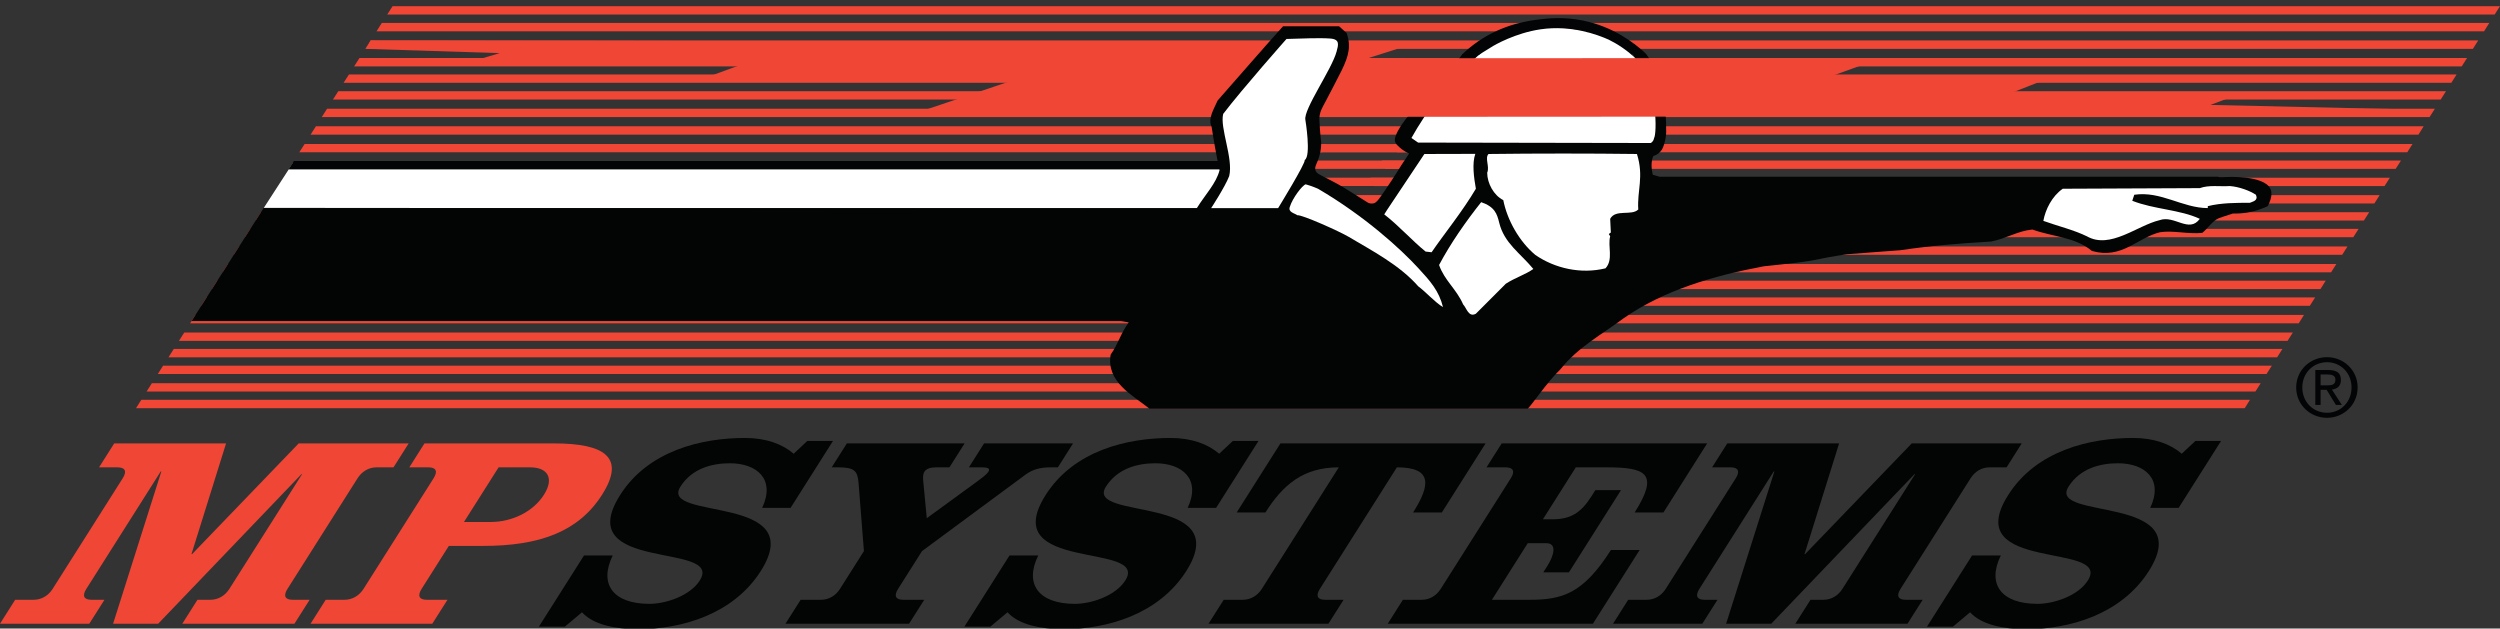 <?xml version="1.0" encoding="UTF-8" standalone="no"?>
<!DOCTYPE svg PUBLIC "-//W3C//DTD SVG 1.1//EN" "http://www.w3.org/Graphics/SVG/1.1/DTD/svg11.dtd">
<svg width="100%" height="100%" viewBox="0 0 712 179" version="1.1" xmlns="http://www.w3.org/2000/svg" xmlns:xlink="http://www.w3.org/1999/xlink" xml:space="preserve" xmlns:serif="http://www.serif.com/" style="fill-rule:evenodd;clip-rule:evenodd;stroke-linejoin:round;stroke-miterlimit:2;">
    <rect x="0" y="0" width="712" height="179" fill="#333333" stroke="none"/>
    <g transform="matrix(4.167,0,0,4.167,0,0)">
        <path d="M15.451,30.305L13.087,37.87L13.129,37.87L20.414,30.305L27.931,30.305L26.895,31.941L25.734,31.941C25.206,31.941 24.734,32.22 24.44,32.684L19.648,40.249C19.353,40.713 19.472,40.993 20,40.993L21.162,40.993L20.125,42.628L12.46,42.628L13.496,40.993L14.382,40.993C14.912,40.993 15.382,40.713 15.677,40.249L20.646,32.406L20.604,32.406L10.812,42.628L7.73,42.628L11.028,32.22L10.986,32.22L5.9,40.249C5.605,40.713 5.724,40.993 6.251,40.993L7.14,40.993L6.103,42.628L0,42.628L1.037,40.993L2.302,40.993C2.832,40.993 3.304,40.713 3.597,40.249L8.39,32.684C8.684,32.22 8.565,31.941 8.037,31.941L6.77,31.941L7.806,30.305L15.451,30.305Z" style="fill:rgb(239,70,54);fill-rule:nonzero;"/>
        <path d="M31.711,35.676L33.528,35.676C35.006,35.676 36.446,34.97 37.175,33.818C37.906,32.665 37.415,31.941 36.232,31.941L34.078,31.941L31.711,35.676ZM29.637,32.684C29.931,32.22 29.812,31.941 29.284,31.941L27.975,31.941L29.011,30.305L37.859,30.305C41.324,30.305 42.771,31.253 41.158,33.799C39.545,36.345 36.884,37.312 32.999,37.312L30.675,37.312L28.814,40.249C28.521,40.713 28.64,40.993 29.168,40.993L30.584,40.993L29.546,42.628L21.226,42.628L22.261,40.993L23.55,40.993C24.078,40.993 24.55,40.713 24.845,40.249L29.637,32.684Z" style="fill:rgb(239,70,54);fill-rule:nonzero;"/>
        <path d="M54.035,34.71L52.091,34.71C53.011,32.758 51.742,31.663 49.883,31.663C48.658,31.663 47.294,32.015 46.505,33.26C45.022,35.602 55.355,33.725 52,39.023C50.115,41.997 46.565,43 43.651,43C42.025,43 40.566,42.703 39.777,41.848L38.603,42.832L36.83,42.832L39.916,37.963L41.878,37.963C40.918,39.915 41.894,41.271 44.386,41.271C45.486,41.271 47.157,40.733 47.828,39.673C49.511,37.015 39.002,39.171 42.382,33.836C44.325,30.77 48.002,29.933 50.916,29.933C52.351,29.933 53.464,30.342 54.245,31.011L55.178,30.137L56.931,30.137L54.035,34.71Z" style="fill:rgb(3,4,4);fill-rule:nonzero;"/>
        <path d="M65.927,30.305L64.891,31.941L64.025,31.941C63.624,31.941 63.323,32.015 63.181,32.238C63.052,32.443 63.087,32.721 63.099,32.87L63.343,35.416L66.835,32.87C67.037,32.721 67.423,32.443 67.554,32.238C67.695,32.015 67.509,31.941 67.086,31.941L66.221,31.941L67.257,30.305L73.339,30.305L72.303,31.941L71.86,31.941C71.099,31.941 70.595,32.071 70.085,32.443L63.017,37.665L61.38,40.249C61.085,40.713 61.205,40.993 61.734,40.993L63.169,40.993L62.132,42.628L53.685,42.628L54.722,40.993L56.117,40.993C56.644,40.993 57.117,40.713 57.41,40.249L59.046,37.665L58.677,32.981C58.601,32.201 58.428,31.941 57.288,31.941L56.844,31.941L57.88,30.305L65.927,30.305Z" style="fill:rgb(3,4,4);fill-rule:nonzero;"/>
        <path d="M83.117,34.71L81.173,34.71C82.093,32.758 80.824,31.663 78.965,31.663C77.74,31.663 76.377,32.015 75.587,33.26C74.104,35.602 84.437,33.725 81.082,39.023C79.197,41.997 75.647,43 72.733,43C71.107,43 69.648,42.703 68.859,41.848L67.685,42.832L65.912,42.832L68.998,37.963L70.96,37.963C70,39.915 70.976,41.271 73.468,41.271C74.568,41.271 76.239,40.733 76.91,39.673C78.593,37.015 68.085,39.171 71.464,33.836C73.407,30.77 77.084,29.933 79.998,29.933C81.433,29.933 82.546,30.342 83.327,31.011L84.26,30.137L86.013,30.137L83.117,34.71Z" style="fill:rgb(3,4,4);fill-rule:nonzero;"/>
        <path d="M84.521,35.027L87.513,30.305L101.535,30.305L98.544,35.027L96.58,35.027C97.781,33.13 97.901,31.941 95.472,31.941L90.209,40.249C89.916,40.713 90.035,40.993 90.562,40.993L91.83,40.993L90.793,42.628L82.599,42.628L83.636,40.993L84.945,40.993C85.472,40.993 85.945,40.713 86.24,40.249L91.502,31.941C89.074,31.941 87.687,33.13 86.486,35.027L84.521,35.027Z" style="fill:rgb(3,4,4);fill-rule:nonzero;"/>
        <path d="M103.261,32.684C103.555,32.22 103.436,31.941 102.907,31.941L101.599,31.941L102.635,30.305L116.678,30.305L113.688,35.027L111.723,35.027C113.419,32.349 112.495,31.941 109.792,31.941L107.701,31.941L105.453,35.491L106.107,35.491C107.332,35.491 108.047,35.064 108.776,33.911L109.035,33.501L110.789,33.501L107.232,39.116L105.479,39.116L105.762,38.669C106.198,37.981 106.443,37.126 105.684,37.126L104.416,37.126L101.967,40.993L104.545,40.993C106.762,40.993 108.203,40.584 110.099,37.591L112.063,37.591L108.871,42.628L94.849,42.628L95.884,40.993L97.173,40.993C97.701,40.993 98.173,40.713 98.468,40.249L103.261,32.684Z" style="fill:rgb(3,4,4);fill-rule:nonzero;"/>
        <path d="M125.697,30.305L123.333,37.87L123.375,37.87L130.66,30.305L138.178,30.305L137.142,31.941L135.979,31.941C135.452,31.941 134.979,32.22 134.686,32.684L129.893,40.249C129.6,40.713 129.718,40.993 130.246,40.993L131.408,40.993L130.371,42.628L122.705,42.628L123.742,40.993L124.629,40.993C125.156,40.993 125.629,40.713 125.922,40.249L130.892,32.406L130.85,32.406L121.059,42.628L117.975,42.628L121.273,32.22L121.231,32.22L116.145,40.249C115.852,40.713 115.971,40.993 116.498,40.993L117.385,40.993L116.348,42.628L110.246,42.628L111.281,40.993L112.549,40.993C113.076,40.993 113.549,40.713 113.844,40.249L118.636,32.684C118.93,32.22 118.811,31.941 118.282,31.941L117.016,31.941L118.053,30.305L125.697,30.305Z" style="fill:rgb(3,4,4);fill-rule:nonzero;"/>
        <path d="M148.904,34.71L146.961,34.71C147.882,32.758 146.612,31.663 144.754,31.663C143.529,31.663 142.165,32.015 141.377,33.26C139.893,35.602 150.225,33.725 146.869,39.023C144.985,41.997 141.436,43 138.521,43C136.896,43 135.437,42.703 134.648,41.848L133.475,42.832L131.701,42.832L134.785,37.963L136.75,37.963C135.788,39.915 136.766,41.271 139.258,41.271C140.355,41.271 142.027,40.733 142.698,39.673C144.383,37.015 133.872,39.171 137.252,33.836C139.194,30.77 142.871,29.933 145.785,29.933C147.221,29.933 148.335,30.342 149.115,31.011L150.049,30.137L151.802,30.137L148.904,34.71Z" style="fill:rgb(3,4,4);fill-rule:nonzero;"/>
        <path d="M94.439,10.972C94.56,11.139 94.639,11.334 94.679,11.541L163.735,11.541L164.098,10.972L94.439,10.972Z" style="fill:rgb(239,70,54);fill-rule:nonzero;"/>
        <path d="M95.973,12.145L89.312,12.143L89.426,12.713L96.098,12.715C96.021,12.537 95.98,12.344 95.973,12.145Z" style="fill:rgb(239,70,54);fill-rule:nonzero;"/>
        <path d="M93.68,12.147C93.801,12.315 93.88,12.51 93.92,12.717L162.976,12.717L163.338,12.147L93.68,12.147Z" style="fill:rgb(239,70,54);fill-rule:nonzero;"/>
        <path d="M96.25,9.846L89.588,9.844L89.702,10.414L96.374,10.416C96.298,10.238 96.257,10.045 96.25,9.846Z" style="fill:rgb(239,70,54);fill-rule:nonzero;"/>
        <path d="M82.468,14.257C60.989,14.24 39.51,14.223 18.031,14.206C18.695,13.18 19.359,12.155 20.024,11.129C41.316,11.132 62.607,11.135 83.899,11.137C83.422,12.177 82.945,13.217 82.468,14.257Z" style="fill:white;fill-rule:nonzero;"/>
        <path d="M159.038,26.337C159.343,26.337 159.618,26.314 159.618,25.949C159.618,25.653 159.35,25.595 159.096,25.595L158.604,25.595L158.604,26.337L159.038,26.337ZM158.604,27.677L158.244,27.677L158.244,25.29L159.152,25.29C159.716,25.29 159.994,25.494 159.994,25.97C159.994,26.397 159.727,26.583 159.378,26.627L160.058,27.677L159.651,27.677L159.018,26.642L158.604,26.642L158.604,27.677ZM159.043,28.211C159.982,28.211 160.72,27.475 160.72,26.479C160.72,25.494 159.982,24.756 159.043,24.756C158.094,24.756 157.355,25.494 157.355,26.479C157.355,27.475 158.094,28.211 159.043,28.211ZM156.936,26.479C156.936,25.29 157.903,24.411 159.043,24.411C160.173,24.411 161.136,25.29 161.136,26.479C161.136,27.677 160.173,28.556 159.043,28.556C157.903,28.556 156.936,27.677 156.936,26.479Z" style="fill:rgb(3,4,5);fill-rule:nonzero;"/>
        <path d="M26.83,0.425L26.464,0.995L170.499,0.995L170.862,0.425L26.83,0.425ZM25.735,2.14L169.776,2.14L170.135,1.567L26.098,1.567L25.735,2.14ZM24.204,4.536L168.251,4.536L168.615,3.965L24.568,3.965L24.204,4.536ZM24.97,3.338L169.013,3.338L169.377,2.763L25.332,2.763L24.97,3.338Z" style="fill:rgb(239,70,54);fill-rule:nonzero;"/>
        <path d="M96.294,10.973L89.633,10.971L89.747,11.541L96.419,11.543C96.342,11.365 96.301,11.172 96.294,10.973Z" style="fill:rgb(239,70,54);fill-rule:nonzero;"/>
        <path d="M162.639,13.338L82.674,13.329L82.332,13.901L162.278,13.908L162.639,13.338Z" style="fill:rgb(239,70,54);fill-rule:nonzero;"/>
        <path d="M23.851,5.088L23.484,5.657L167.54,5.657L167.901,5.088L23.851,5.088Z" style="fill:rgb(239,70,54);fill-rule:nonzero;"/>
        <path d="M23.121,6.232L22.758,6.801L166.815,6.801L167.176,6.232L23.121,6.232Z" style="fill:rgb(239,70,54);fill-rule:nonzero;"/>
        <path d="M22.356,7.43L21.991,8L166.053,8L166.416,7.43L22.356,7.43Z" style="fill:rgb(239,70,54);fill-rule:nonzero;"/>
        <path d="M21.591,8.629L21.228,9.203L165.293,9.203L165.652,8.629L21.591,8.629Z" style="fill:rgb(239,70,54);fill-rule:nonzero;"/>
        <path d="M90.672,9.84L20.821,9.84L20.455,10.409L90.368,10.409C90.431,10.201 90.531,10.006 90.672,9.84Z" style="fill:rgb(239,70,54);fill-rule:nonzero;"/>
        <path d="M95.231,9.84C95.352,10.007 95.431,10.202 95.471,10.409L164.527,10.409L164.889,9.84L95.231,9.84Z" style="fill:rgb(239,70,54);fill-rule:nonzero;"/>
        <path d="M17.844,14.501L17.478,15.072L161.565,15.072L161.927,14.501L17.844,14.501Z" style="fill:rgb(239,70,54);fill-rule:nonzero;"/>
        <path d="M17.116,15.644L16.75,16.213L160.84,16.213L161.202,15.644L17.116,15.644Z" style="fill:rgb(239,70,54);fill-rule:nonzero;"/>
        <path d="M15.582,18.044L15.218,18.612L159.321,18.612L159.682,18.044L15.582,18.044Z" style="fill:rgb(239,70,55);fill-rule:nonzero;"/>
        <path d="M14.853,19.184L14.491,19.755L158.596,19.755L158.955,19.184L14.853,19.184Z" style="fill:rgb(239,70,54);fill-rule:nonzero;"/>
        <path d="M14.125,20.326L13.76,20.899L157.869,20.899L158.233,20.326L14.125,20.326Z" style="fill:rgb(239,70,54);fill-rule:nonzero;"/>
        <path d="M13.36,21.526L12.995,22.099L157.109,22.099L157.469,21.526L13.36,21.526Z" style="fill:rgb(239,70,54);fill-rule:nonzero;"/>
        <path d="M12.595,22.726L12.23,23.295L156.348,23.295L156.708,22.726L12.595,22.726Z" style="fill:rgb(239,70,54);fill-rule:nonzero;"/>
        <path d="M11.877,23.849L11.514,24.421L155.634,24.421L155.996,23.849L11.877,23.849Z" style="fill:rgb(239,70,54);fill-rule:nonzero;"/>
        <path d="M11.147,24.992L10.785,25.561L154.91,25.561L155.272,24.992L11.147,24.992Z" style="fill:rgb(239,70,54);fill-rule:nonzero;"/>
        <path d="M10.382,26.189L10.018,26.76L154.149,26.76L154.511,26.189L10.382,26.189Z" style="fill:rgb(239,70,54);fill-rule:nonzero;"/>
        <path d="M9.659,27.323L9.295,27.899L153.418,27.899L153.781,27.323L9.659,27.323Z" style="fill:rgb(239,70,54);fill-rule:nonzero;"/>
        <path d="M95.845,9.305C96.622,8.231 97.214,7.256 97.977,6.229C99.351,4.416 100.793,2.761 102.851,1.973C104.754,1.26 110.235,2.447 110.389,2.523C111.228,2.997 111.987,3.631 112.446,4.495C113.358,6.15 113.661,8.044 113.283,10.015C113.204,10.176 112.748,10.09 112.446,10.09C106.964,10.176 101.557,10.176 96.074,9.857C95.845,9.857 95.616,9.62 95.845,9.305Z" style="fill:white;fill-rule:nonzero;"/>
        <path d="M101.016,3.775C101.034,3.795 101.214,3.667 101.332,3.587C101.519,3.46 101.722,3.359 101.909,3.231C102.136,3.075 103.589,2.251 105.297,2.003C107.403,1.697 109.182,2.369 109.953,2.712C110.236,2.852 110.553,3.031 110.886,3.26C111.209,3.482 111.483,3.707 111.71,3.915C111.661,3.855 111.616,3.794 111.561,3.735C111.731,3.73 111.91,3.72 112.097,3.703C112.231,3.691 112.36,3.676 112.484,3.659C111.744,2.969 110.285,1.821 108.164,1.399C106.859,1.139 105.811,1.256 105.235,1.324C104.496,1.411 102.757,1.636 101.016,2.834C100.534,3.165 100.168,3.491 99.92,3.733C99.923,3.748 99.926,3.763 99.929,3.778C99.948,3.781 99.967,3.784 99.986,3.787C100.824,3.565 101.089,3.55 101.112,3.612C101.131,3.66 101.002,3.757 101.016,3.775Z" style="fill:rgb(3,4,5);fill-rule:nonzero;"/>
        <path d="M16.351,16.844L15.984,17.415L160.081,17.415L160.442,16.844L16.351,16.844Z" style="fill:rgb(239,70,55);fill-rule:nonzero;"/>
        <path d="M166.242,7.513L151.077,7.171L153.264,6.343L137.335,6.403L139.951,5.376L124.785,5.344L128.248,4.09L92.784,4.205L96.903,2.892L25.332,2.763L25.06,3.342L34.157,3.631L31.629,4.375L50.71,4.401L47.5,5.574L69.138,5.518L62.718,7.684" style="fill:rgb(239,70,54);fill-rule:nonzero;"/>
        <path d="M155.172,12.9C154.717,11.965 152.224,12.093 152.119,12.099C152.051,12.102 151.617,12.128 151.606,12.086C151.606,12.084 151.607,12.081 151.611,12.077L113.417,12.077L112.96,11.942C112.867,11.578 112.822,11.026 113.003,10.66C113.1,10.631 113.238,10.577 113.372,10.467C113.653,10.237 113.729,9.916 113.804,9.6C113.85,9.403 113.897,9.109 113.873,8.745C113.883,8.223 113.83,7.616 113.731,6.942C113.585,5.938 113.254,4.689 112.484,3.659C112.484,3.659 112.471,3.657 112.446,3.65C112.276,3.603 111.595,3.435 111.561,3.734C111.616,3.795 111.662,3.855 111.709,3.916C113.373,5.856 113.227,9.21 113.051,9.43C113.046,9.471 113.031,9.538 112.99,9.608C112.936,9.7 112.865,9.75 112.827,9.774C107.525,9.764 102.224,9.755 96.922,9.745L96.467,9.43C96.959,8.55 97.601,7.547 98.435,6.504C99.377,5.328 100.329,4.396 101.164,3.676C101.168,3.656 101.172,3.636 101.176,3.616C101.121,3.567 101.067,3.534 101.017,3.511C100.589,3.314 100.084,3.671 100.02,3.717C99.988,3.725 99.957,3.725 99.937,3.717C98.889,5.136 97.948,6.147 97.224,6.851L97.224,6.852C96.175,7.9 95.766,8.566 95.669,8.728C95.292,9.357 95.305,9.582 95.363,9.725C95.416,9.857 95.517,9.948 95.657,10.074C95.903,10.294 96.146,10.421 96.308,10.492C95.904,11.084 95.595,11.575 95.387,11.913C95.255,12.128 95.037,12.454 94.597,13.102C94.206,13.678 94.031,13.917 93.767,13.932C93.615,13.941 93.517,13.871 93.192,13.661C92.868,13.451 92.535,13.255 92.211,13.046C91.633,12.674 90.996,12.347 90.674,12.182C90.155,11.916 89.972,11.849 89.908,11.639C89.828,11.381 90.016,11.19 90.163,10.703C90.286,10.297 90.301,9.943 90.297,9.716C90.273,9.516 90.242,9.229 90.216,8.884C90.178,8.37 90.159,8.108 90.195,7.884C90.245,7.576 90.345,7.408 90.631,6.874C90.843,6.477 91.046,6.076 91.254,5.678C91.915,4.415 92.293,3.681 92.174,2.81C92.142,2.575 92.084,2.387 92.039,2.261C91.867,2.107 91.695,1.952 91.523,1.797L87.692,1.797C87.326,2.174 83.219,6.873 83.219,6.873C82.988,7.417 82.531,8.101 82.808,8.653C82.942,9.521 83.125,10.615 83.355,11.623C83.125,12.533 82.396,13.267 81.801,14.222L18.018,14.222L13.092,21.946L76.643,21.946L77.143,22.036C76.597,22.769 76.412,23.547 75.91,24.234C75.592,26.102 77.418,27.018 78.561,27.93L104.415,27.93C104.643,27.751 105.744,26.102 106.653,25.236C107.842,23.73 109.485,22.859 110.951,21.765C113.688,19.845 117.116,18.841 120.541,18.201C122.362,17.995 123.305,17.941 124.608,17.653C125.012,17.563 126.207,17.379 126.207,17.379C127.588,17.28 128.531,17.194 129.863,17.103C132.213,16.763 133.785,16.653 136.076,16.508C137.08,16.323 137.904,15.781 138.909,15.686C140.278,16.19 141.833,16.19 142.975,17.151C145.029,17.744 146.082,16.237 147.634,15.871C148.501,15.734 149.509,16.009 150.512,15.919C150.877,15.639 151.197,15.096 151.655,14.911C151.655,14.911 152.295,14.683 152.614,14.592C152.89,14.6 153.217,14.587 153.579,14.529C154.166,14.434 154.643,14.255 154.99,14.09C155.35,13.414 155.249,13.057 155.172,12.9Z" style="fill:rgb(3,4,4);fill-rule:nonzero;"/>
        <path d="M91.352,3.52C91.462,3.096 91.609,2.686 90.926,2.634C90.126,2.577 89.041,2.634 87.927,2.663C87.927,2.663 84.927,6.048 83.601,7.785C83.36,8.745 84.303,10.826 84.013,12.031C83.73,12.769 82.779,14.223 82.779,14.223L87.356,14.223C87.356,14.223 89.263,11.118 89.172,10.938C89.628,10.661 89.218,8.196 89.218,8.196C89.068,7.487 91.039,4.718 91.352,3.52Z" style="fill:white;fill-rule:nonzero;"/>
        <path d="M100.832,10.516L97.351,10.525L94.792,14.361L94.608,14.653C95.613,15.431 96.529,16.463 97.435,17.194L97.845,17.241C98.72,15.961 99.953,14.454 100.871,12.9C100.732,12.125 100.604,11.153 100.832,10.516Z" style="fill:white;fill-rule:nonzero;"/>
        <path d="M111.88,10.525C112.369,12.086 111.882,13.028 111.971,14.317C111.514,14.774 110.417,14.271 110.05,14.956L110.097,15.919C110.05,15.871 110.007,15.962 109.96,16.009L110.05,16.148C109.868,16.831 110.286,17.737 109.73,18.339C108.04,18.752 106.26,18.339 104.935,17.424C103.838,16.508 103.014,15.046 102.744,13.677C102.101,13.359 101.645,12.533 101.645,11.803C101.827,11.39 101.463,10.799 101.736,10.525C105.033,10.484 108.685,10.484 111.88,10.525Z" style="fill:white;fill-rule:nonzero;"/>
        <path d="M96.949,18.339C95.711,16.992 93.267,14.766 90.08,12.9C90.08,12.9 89.67,12.716 89.24,12.598C89.011,12.656 88.335,13.545 88.155,14.138C88.018,14.506 88.486,14.572 88.668,14.71C88.987,14.667 91.532,15.804 92.184,16.19C93.779,17.139 95.654,18.111 96.934,19.57C97.435,19.936 98.077,20.667 98.624,20.99C98.351,19.888 97.77,19.228 96.949,18.339Z" style="fill:white;fill-rule:nonzero;"/>
        <path d="M154.184,13.311C154.367,13.723 153.956,13.772 153.774,13.86C152.86,13.86 151.808,13.86 150.895,14.09L150.895,14.222C149.161,14.222 147.696,13.04 145.87,13.311L145.733,13.723C147.239,14.317 148.976,14.317 150.349,14.956C149.615,15.962 148.612,14.684 147.606,15.046C146.051,15.416 144.226,17.061 142.627,16.148C141.665,15.687 140.661,15.46 139.656,15.096C139.795,14.317 140.251,13.404 140.983,12.9L150.349,12.858C150.988,12.627 151.717,12.763 152.403,12.716C153.043,12.763 153.774,13.04 154.184,13.311Z" style="fill:white;fill-rule:nonzero;"/>
        <path d="M102.468,15.23C102.811,16.621 103.885,17.284 104.797,18.381C104.294,18.752 103.574,18.967 102.917,19.392L100.871,21.442C100.367,21.719 100.228,21.032 100,20.805C99.543,19.755 98.72,19.162 98.356,18.111C99.131,16.647 100.182,15.139 101.233,13.817C102.174,14.139 102.318,14.626 102.468,15.23Z" style="fill:white;fill-rule:nonzero;"/>
        <path d="M114.553,7.973L95.845,7.984L95.845,3.982L114.553,3.972L114.553,7.973Z" style="fill:rgb(239,70,54);fill-rule:nonzero;"/>
        <path d="M83.567,11.006L20.085,11.006L19.718,11.576L83.496,11.576C83.488,11.385 83.512,11.192 83.567,11.006Z" style="fill:rgb(3,4,5);fill-rule:nonzero;"/>
    </g>
</svg>
